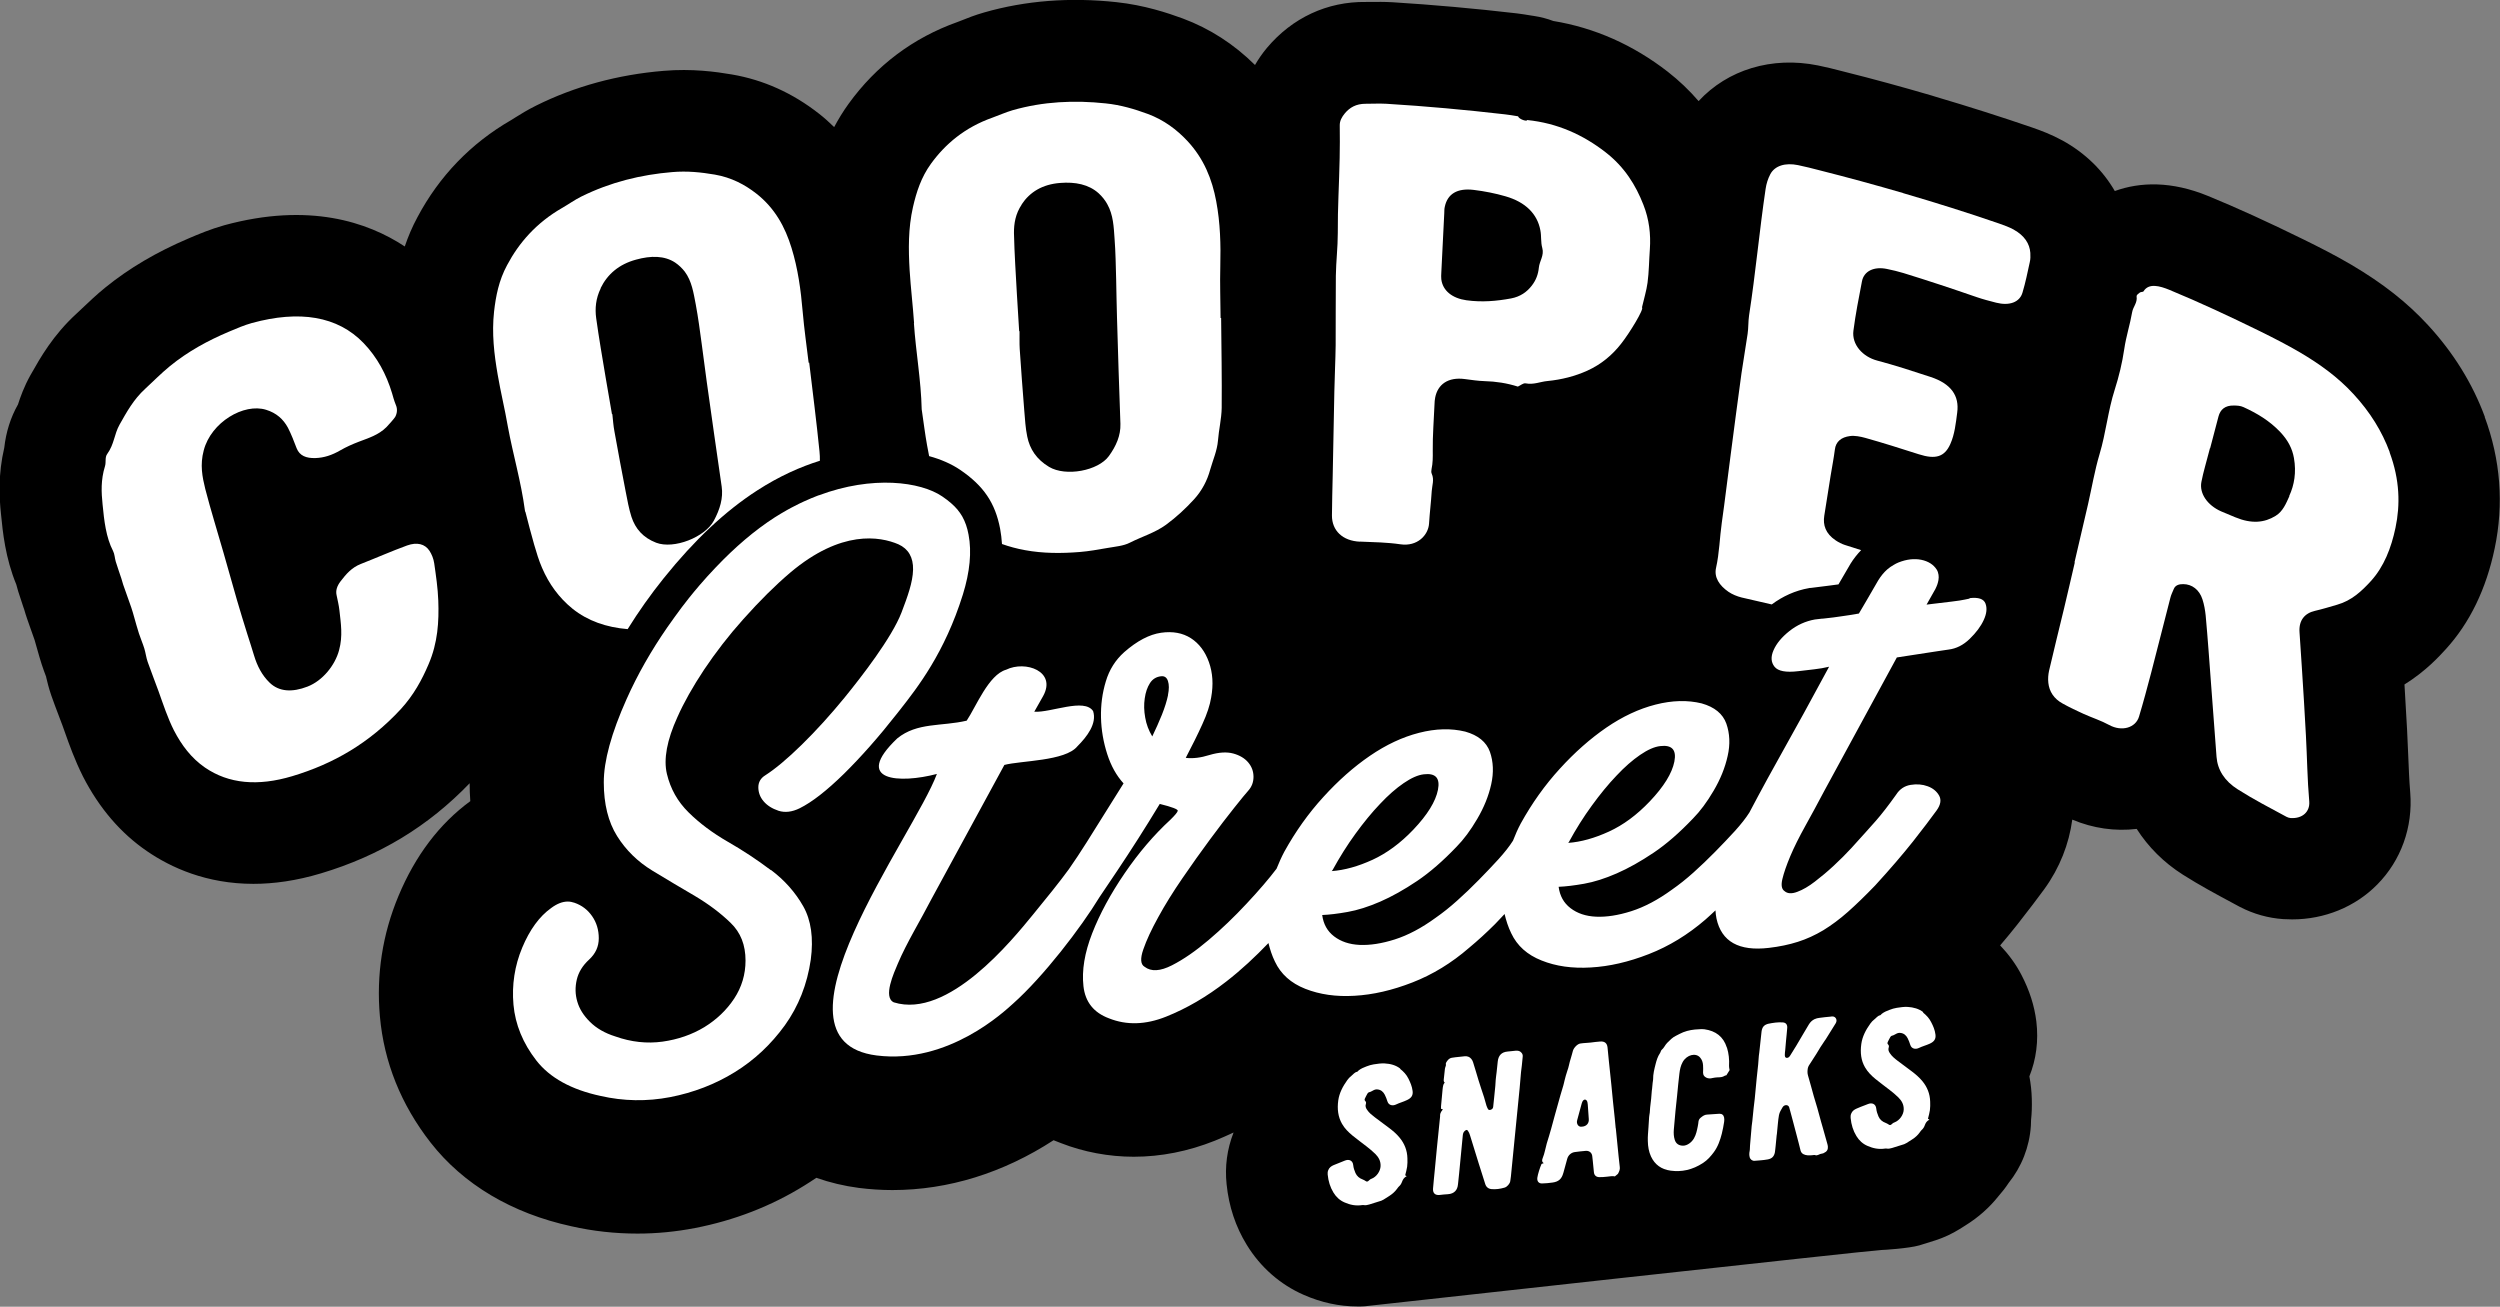 <svg xmlns="http://www.w3.org/2000/svg" id="Layer_2" data-name="Layer 2" viewBox="0 0 269.34 140.78"><rect x="0" y="0" width="269.34" height="140.78" fill="#808080" stroke="none"/><defs><style>      .cls-1 {        fill: #000;      }      .cls-1, .cls-2 {        stroke-width: 0px;      }      .cls-2 {        fill: #fff;      }    </style></defs><g id="Layer_1-2" data-name="Layer 1"><path class="cls-1" d="M267.71,44.92c-1.33-3.61-3.4-6.94-6.13-9.9-2.23-2.42-4.84-4.48-8.26-6.5-1.79-1.05-3.56-1.94-5.06-2.68-3.97-1.95-7.26-3.45-10.38-4.73-3.92-1.61-7.3-1.52-10.04-.53-1.28-2.21-3.18-4.09-5.63-5.44-1.21-.66-2.34-1.08-3.29-1.41-3.29-1.13-6.68-2.21-10.33-3.29-.16-.05-.32-.1-.48-.15-3.25-.95-6.32-1.79-9.36-2.55l-.31-.08c-.84-.22-1.69-.43-2.57-.61-5-1.01-9.75.47-12.87,3.84-1-1.16-2.11-2.22-3.33-3.17-3.74-2.9-7.88-4.73-12.32-5.46-.66-.25-1.35-.43-2.07-.54l-.33-.05c-.52-.09-.99-.16-1.53-.23-4.55-.53-9.06-.93-13.4-1.2-.9-.05-1.67-.04-2.29-.03-.18,0-.36,0-.56,0-4.2-.06-7.95,1.72-10.66,4.93-.52.62-.94,1.24-1.3,1.86-2.27-2.25-4.88-3.93-7.78-5.01-1.63-.6-4.15-1.44-7.15-1.76-5.01-.54-9.8-.17-14.25,1.11-.99.28-1.81.61-2.41.85-.15.06-.31.12-.44.17-4.81,1.71-8.77,4.69-11.76,8.83-.61.84-1.11,1.68-1.55,2.5-.52-.51-1.06-1-1.64-1.45-2.83-2.22-5.98-3.64-9.38-4.22-1.69-.29-4.29-.65-7.35-.39-4.96.41-9.59,1.68-13.73,3.74-.95.47-1.7.94-2.26,1.29-.14.09-.27.18-.43.27-4.34,2.5-7.75,6.04-10.1,10.46-.58,1.07-1.02,2.13-1.37,3.16-4-2.64-10.32-4.77-19.43-2.29-1.53.43-2.82.98-3.83,1.41-3.48,1.48-6.42,3.21-9.01,5.31-.96.78-1.75,1.54-2.45,2.2-.23.22-.46.44-.67.63-2.5,2.29-3.9,4.77-4.82,6.4l-.11.19c-.71,1.27-1.11,2.42-1.35,3.17-.8,1.41-1.29,2.97-1.48,4.67-.66,2.82-.55,5.29-.35,7.15.19,1.92.46,4.7,1.65,7.59.05.22.12.46.2.72.18.58.37,1.14.56,1.71l.08.22c.1.35.21.71.33,1.05l.28.8c.17.48.34.96.52,1.47l.33,1.16c.14.48.27.97.44,1.48.15.45.31.9.48,1.34v.04c.11.46.27,1.15.54,1.93.24.7.51,1.4.77,2.09.15.4.3.79.45,1.19l.25.7c.47,1.33,1.06,2.99,1.95,4.77,1.74,3.4,4.06,6.11,6.9,8.05,2.58,1.77,6.41,3.52,11.46,3.52,2.19,0,4.62-.33,7.28-1.13,6.32-1.89,11.56-5.07,16.02-9.71,0,.65.02,1.29.07,1.93-3.33,2.44-5.93,5.88-7.74,10.22-1.72,4.12-2.4,8.48-2,12.97.44,4.93,2.27,9.5,5.46,13.59,3.52,4.51,8.77,7.63,15.17,9.02,2.32.53,4.72.79,7.12.79,2.06,0,4.14-.2,6.2-.6,4.24-.82,8.21-2.36,11.77-4.57.44-.27.87-.55,1.3-.84,1.45.51,2.98.88,4.59,1.09,1.19.15,2.4.23,3.61.23,6.02,0,11.94-1.85,17.36-5.37.26.11.52.21.79.31,2.45.96,5.16,1.47,7.85,1.47,2.92,0,5.86-.58,8.74-1.73.67-.27,1.34-.57,2.01-.88,0,.01,0,.02-.01.03-.69,1.77-.94,3.64-.74,5.54.24,2.38.97,4.58,2.17,6.53,1.48,2.42,3.62,4.29,6.14,5.39,1.89.83,3.83,1.25,5.8,1.25.26,0,.52,0,.78-.02,0,0,54.82-6.06,55.61-6.06.24,0,2.97-.17,4.13-.5.05-.02,1.21-.37,1.79-.56.88-.29,1.74-.69,2.56-1.2.18-.11.36-.23.54-.34l.11-.07c1.36-.85,2.53-1.88,3.52-3.12.4-.45.77-.93,1.1-1.43,1.39-1.73,2.25-3.87,2.4-6.16.01-.21.02-.42.02-.63.08-.73.1-1.46.08-2.26-.02-.83-.11-1.65-.26-2.44.73-1.81,1-3.83.75-5.91-.21-1.71-.74-3.35-1.6-5.01-.6-1.16-1.38-2.22-2.3-3.19.67-.78,1.29-1.54,1.86-2.26,1.26-1.61,2.19-2.83,2.91-3.82,1.65-2.28,2.65-4.85,3-7.47,2.23.94,4.62,1.28,6.94,1,1.24,1.94,2.92,3.63,4.99,4.94,1.81,1.15,3.61,2.11,5.19,2.96l.76.41c.06.03.13.07.19.1,1.47.76,3.04,1.2,4.66,1.31.32.02.64.03.96.03,3.48,0,6.79-1.34,9.17-3.76,2.56-2.59,3.85-6.18,3.55-9.9-.11-1.3-.16-2.67-.22-4.12-.03-.88-.07-1.75-.12-2.66-.09-1.62-.18-3.24-.28-4.87,2.27-1.41,3.75-3.03,4.45-3.8,2.59-2.84,4.36-6.5,5.27-10.87,1-4.77.63-9.54-1.08-14.16Z"></path><g><path class="cls-2" d="M46.78,60.69c-.07-.49-.26-.96-.51-1.35-.49-.74-1.34-.96-2.42-.57-1.67.61-3.32,1.34-4.98,1.99-.99.39-1.59,1.1-2.18,1.87-.38.5-.54.99-.43,1.48.11.55.25,1.1.31,1.67.15,1.38.38,2.73-.04,4.27-.43,1.62-1.77,3.29-3.4,3.92-1.65.64-3.07.56-4.08-.42-.82-.79-1.34-1.8-1.68-2.93-.23-.78-.49-1.55-.73-2.32-.37-1.21-.76-2.42-1.11-3.65-.49-1.7-.97-3.4-1.45-5.1-.65-2.29-1.37-4.56-1.97-6.89-.31-1.27-.58-2.58-.16-4.14.79-3.03,4.32-5.12,6.72-4.37,1.11.34,1.85,1.01,2.35,1.93.36.7.65,1.46.94,2.22.32.8,1.02,1.08,2.02,1.05.93-.03,1.78-.31,2.68-.83.64-.37,1.32-.67,2-.93,1.04-.4,2.1-.71,2.96-1.56.14-.14.85-.92.96-1.12.21-.39.25-.85.08-1.25-.2-.48-.34-1.01-.42-1.29-.62-2.06-1.6-3.88-3.07-5.41-2.8-2.91-6.91-3.56-12.03-2.16-.83.23-1.66.59-2.49.94-2.24.95-4.39,2.11-6.35,3.71-.93.76-1.77,1.62-2.65,2.43-1.27,1.16-2,2.51-2.77,3.87-.59,1.06-.56,2.09-1.33,3.16-.27.36-.1.87-.24,1.32-.46,1.48-.39,2.83-.26,4.1.17,1.77.37,3.56,1.13,5.03.17.33.18.77.29,1.14.19.62.41,1.23.61,1.84.07.21.12.43.19.64.29.82.58,1.64.87,2.46.12.34.21.69.31,1.03.17.59.33,1.2.52,1.78.18.55.41,1.07.58,1.62.14.46.2.98.36,1.44.37,1.06.79,2.1,1.17,3.16.51,1.42.98,2.87,1.65,4.2.84,1.63,1.89,3.01,3.35,4.02,2.56,1.76,5.71,2.04,9.41.93,4.41-1.32,8.3-3.55,11.7-7.23,1.38-1.51,2.26-3.13,2.98-4.82,1.01-2.34,1.13-4.63,1.05-6.86-.05-1.37-.25-2.7-.44-4.03Z"></path><path class="cls-2" d="M56.61,55.16c.31,1.18.6,2.36.94,3.52.25.85.5,1.7.85,2.5.74,1.72,1.81,3.21,3.28,4.4,1.65,1.32,3.65,2.01,5.94,2.2,1.17-1.88,2.46-3.71,3.89-5.49,3.31-4.12,6.61-7.22,10.08-9.46,2.37-1.53,4.65-2.54,6.74-3.19,0-.33,0-.67-.04-.99-.32-3.2-.73-6.39-1.11-9.58-.01,0-.04,0-.06.01-.22-1.83-.48-3.64-.64-5.48-.2-2.35-.51-4.65-1.2-6.88-.69-2.26-1.8-4.3-3.79-5.86-1.24-.97-2.69-1.74-4.48-2.05-1.47-.25-2.97-.41-4.59-.27-3.36.28-6.65,1.08-9.8,2.64-.72.36-1.37.83-2.07,1.23-2.76,1.59-4.64,3.74-5.92,6.16-.89,1.65-1.21,3.33-1.4,4.99-.26,2.37.01,4.61.39,6.81.32,1.87.77,3.7,1.09,5.56.56,3.04,1.43,5.96,1.84,9.04,0,.07.03.13.05.19ZM64.71,31.04c.73-1.49,1.97-2.57,3.82-3.07,1.59-.44,3.06-.44,4.21.32.4.27.75.61,1.03.97.77,1.03.95,2.31,1.19,3.55.26,1.4.45,2.83.64,4.25.2,1.35.34,2.71.54,4.06.53,3.77,1.06,7.53,1.61,11.3.18,1.24-.19,2.46-.84,3.67-.96,1.79-4.31,3.11-6.22,2.38-1.42-.55-2.24-1.51-2.66-2.79-.28-.87-.44-1.8-.62-2.71-.42-2.15-.82-4.31-1.21-6.47-.12-.62-.16-1.26-.23-1.89-.01,0-.03,0-.04.01-.22-1.28-.45-2.55-.66-3.83-.36-2.17-.74-4.33-1.04-6.51-.14-1.03-.05-2.12.49-3.22Z"></path><path class="cls-2" d="M98.46,34.81c.21,3.11.77,6.17.84,9.3,0,.07.02.13.03.2.18,1.22.33,2.45.55,3.67.07.39.14.77.22,1.16,1.28.35,2.42.85,3.36,1.49,2.52,1.72,3.76,3.56,4.29,6.34.1.53.16,1.08.2,1.64.78.28,1.6.5,2.47.66,1.95.36,3.92.36,5.91.2,1.01-.08,2.02-.27,3.02-.44.8-.14,1.69-.21,2.37-.56,1.3-.66,2.72-1.07,3.91-1.94,1.13-.83,2.11-1.75,3.01-2.73.85-.93,1.43-2.04,1.74-3.2.3-1.05.75-2.05.84-3.14.09-1.17.38-2.34.4-3.51.03-3.23-.03-6.46-.06-9.69-.02,0-.04,0-.06,0-.01-1.85-.08-3.7-.03-5.54.06-2.36,0-4.7-.44-7.04-.44-2.36-1.32-4.59-3.13-6.52-1.12-1.19-2.49-2.23-4.23-2.88-1.44-.53-2.91-.97-4.54-1.14-3.38-.36-6.74-.21-10.05.74-.75.22-1.47.55-2.2.81-2.92,1.04-5.03,2.81-6.58,4.95-1.06,1.46-1.57,3.06-1.94,4.67-.52,2.29-.49,4.56-.36,6.81.12,1.91.35,3.8.48,5.71ZM110.07,22.02c.89-1.34,2.24-2.16,4.14-2.31,1.63-.13,3.09.15,4.16,1.12.37.34.69.74.92,1.16.66,1.17.7,2.47.79,3.74.11,1.44.13,2.88.17,4.33.04,1.37.04,2.75.09,4.12.11,3.83.23,7.66.37,11.48.04,1.26-.46,2.39-1.24,3.47-1.15,1.59-4.64,2.25-6.45,1.17-1.35-.81-2.08-1.92-2.35-3.27-.19-.91-.24-1.86-.32-2.8-.18-2.21-.34-4.42-.49-6.63-.04-.63-.01-1.28-.02-1.92-.01,0-.03,0-.04,0-.08-1.3-.16-2.61-.24-3.92-.12-2.21-.27-4.43-.32-6.64-.01-1.05.17-2.1.84-3.09Z"></path><path class="cls-2" d="M146.53,58.35c1.45.06,2.92.08,4.34.29,1.83.27,3.01-.99,3.09-2.23.07-1.17.22-2.34.29-3.51.04-.62.29-1.22,0-1.86-.07-.15-.05-.34-.02-.5.14-.65.14-1.3.13-1.97-.02-1.68.12-3.35.19-5.03,0-.23.03-.47.07-.7.27-1.41,1.37-2.25,3.21-2,.69.09,1.41.2,2.09.22,1.24.03,2.45.22,3.61.59.29-.13.59-.4.83-.35.88.17,1.58-.18,2.36-.25,1.53-.15,2.97-.52,4.28-1.11,1.52-.69,2.7-1.69,3.64-2.89.93-1.17,2.53-3.81,2.26-3.93.21-.92.48-1.78.6-2.66.16-1.19.16-2.41.25-3.62.11-1.59-.07-3.2-.7-4.79-.81-2.08-2.02-4.06-4.09-5.66-2.4-1.86-5.17-3.13-8.44-3.46.04.2-.87-.07-.97-.4-.53-.09-.97-.16-1.4-.21-4.26-.49-8.51-.88-12.79-1.14-.75-.04-1.5,0-2.24,0-1.03,0-1.71.41-2.23,1.03-.33.4-.56.81-.55,1.31.02,1.18.01,2.35-.01,3.53-.05,2.69-.22,5.36-.2,8.05,0,1.55-.19,3.09-.21,4.63-.03,2.49,0,4.98-.02,7.46-.02,1.65-.11,3.29-.14,4.94-.07,3.06-.12,6.13-.18,9.19-.02,1.41-.08,2.82-.08,4.23,0,1.6,1.13,2.73,3.03,2.81ZM155.28,29.39c.06-1.07.1-2.14.16-3.22,0,0,0,0,0,0,.05-1.07.11-2.14.16-3.21.01-.24,0-.47.06-.7.29-1.36,1.33-2.02,3.12-1.8,1.15.14,2.32.37,3.42.69,2.15.62,3.42,1.89,3.75,3.65.13.64.03,1.29.21,1.92.22.8-.3,1.4-.37,2.11-.07.71-.3,1.35-.76,1.94-.53.69-1.24,1.19-2.23,1.38-1.56.29-3.14.43-4.81.2-1.52-.21-2.56-1.03-2.71-2.26-.03-.23-.01-.47,0-.71Z"></path><path class="cls-2" d="M216.98,24.75c-.51-.28-1.07-.48-1.61-.67-3.42-1.18-6.87-2.26-10.33-3.27,0,0,0,0,0-.01-2.99-.87-5.99-1.69-9-2.45-.77-.2-1.55-.4-2.33-.56-1.37-.28-2.49.06-2.98.97-.26.49-.43,1.04-.51,1.59-.67,4.52-1.08,9.1-1.78,13.62-.1.66-.06,1.35-.16,2.01-.2,1.42-.46,2.82-.66,4.24-.41,2.91-.77,5.83-1.16,8.74-.33,2.45-.61,4.91-.96,7.35-.23,1.62-.26,3.28-.62,4.87-.23,1.03.36,1.9,1.34,2.58.41.28.93.49,1.41.61,1.08.27,2.17.48,3.25.75,1.2-.89,2.54-1.5,4.02-1.76l.1-.02h.1s1.99-.25,1.99-.25c.31-.04.64-.08.98-.13l1.3-2.23c.34-.55.73-1.03,1.14-1.46-.59-.19-1.17-.38-1.76-.56-.34-.11-.68-.29-.98-.49-1.09-.73-1.39-1.65-1.23-2.66.23-1.45.46-2.9.69-4.35.15-.92.33-1.84.45-2.77.1-.87.7-1.34,1.63-1.46.5-.07,1.12.05,1.66.2,1.93.54,3.84,1.15,5.75,1.76,1.83.59,2.79.27,3.4-1.1.47-1.05.59-2.22.74-3.38.25-1.83-.66-3.12-2.87-3.85-1.91-.63-3.82-1.25-5.74-1.76-1.59-.42-2.76-1.74-2.57-3.22.23-1.79.58-3.55.92-5.32.21-1.1,1.29-1.63,2.71-1.33.58.12,1.18.26,1.77.44,2.63.81,5.25,1.68,7.85,2.58.7.24,1.42.43,2.13.61,1.42.36,2.54-.04,2.84-1.1.32-1.07.54-2.16.78-3.26.08-.32.08-.67.06-1.01-.07-.99-.64-1.86-1.77-2.49Z"></path><path class="cls-2" d="M257.46,48.72c-.82-2.22-2.1-4.32-3.92-6.28-1.68-1.83-3.67-3.25-5.76-4.48-1.42-.83-2.87-1.57-4.33-2.29-3.21-1.57-6.45-3.09-9.72-4.44-1.05-.43-2.23-.76-2.79.15-.05.09-.29.06-.39.13-.16.12-.38.26-.36.43.1.69-.38,1.1-.48,1.69-.23,1.34-.65,2.6-.85,3.97-.22,1.51-.58,2.98-1.03,4.39-.72,2.24-.95,4.67-1.63,6.93-.52,1.74-.83,3.59-1.24,5.39-.48,2.09-.97,4.18-1.46,6.27,0,0,.02,0,.03.02-.39,1.64-.75,3.28-1.15,4.92-.55,2.25-1.09,4.48-1.62,6.73-.09.41-.13.87-.08,1.32.1.92.59,1.71,1.55,2.23.74.41,1.51.78,2.27,1.12.91.41,1.86.71,2.74,1.19,1.36.74,2.85.3,3.21-.91.47-1.56.89-3.14,1.31-4.73.7-2.67,1.36-5.36,2.06-8.04.08-.35.25-.67.38-.99.16-.39.56-.52,1.01-.51.95,0,1.74.61,2.07,1.63.19.58.29,1.18.35,1.75.23,2.51.4,5,.59,7.51.19,2.57.38,5.14.58,7.72.11,1.42.88,2.61,2.27,3.49,1.73,1.1,3.51,2.02,5.27,2.97.14.07.29.12.43.13,1.3.09,2.1-.69,2.02-1.77-.21-2.39-.23-4.75-.36-7.12-.13-2.44-.28-4.9-.44-7.35-.08-1.26-.16-2.52-.25-3.78-.09-1.29.57-2.05,1.66-2.3.82-.19,1.6-.43,2.39-.66,1.58-.45,2.65-1.47,3.64-2.55,1.4-1.54,2.19-3.55,2.65-5.74.52-2.47.47-5.16-.63-8.12ZM246.65,53.45c-.36.79-.69,1.64-1.49,2.13-1.2.74-2.58.88-4.34.15-.51-.21-1.02-.42-1.53-.64-1.47-.65-2.36-1.93-2.12-3.17.21-1.1.55-2.17.82-3.25.03-.13.07-.25.1-.38,0,0,.02,0,.02.01.3-1.14.59-2.29.9-3.43.2-.75.71-1.2,1.65-1.18.34,0,.72.02,1.04.17,1.45.66,2.8,1.46,3.96,2.68.85.9,1.31,1.82,1.48,2.81.27,1.54.04,2.9-.51,4.09Z"></path><path class="cls-2" d="M150.86,115.13c-.47-.37-1.06-.53-1.69-.56-.38-.02-.78.04-1.17.1-.26.04-.52.12-.78.22-.28.11-.57.22-.83.42-.07.05-.12.15-.18.16-.27.05-.43.29-.63.45-.16.12-.31.28-.43.45-.49.68-.86,1.4-.97,2.18-.13.94-.02,1.78.4,2.52.28.5.69.9,1.12,1.26.5.41,1.03.79,1.54,1.19.31.25.63.5.92.79.34.34.6.74.58,1.32-.02.55-.44,1.17-.99,1.37-.08.03-.16.07-.22.14-.19.19-.26.2-.42.09-.09-.06-.19-.12-.3-.16-.36-.13-.62-.35-.78-.7-.11-.26-.21-.54-.24-.85-.05-.49-.45-.68-.93-.47-.09.04-.19.07-.27.11-.31.12-.62.24-.92.37-.25.11-.46.26-.57.54-.07.17-.07.31-.06.47.07.72.27,1.37.62,1.94.29.48.69.85,1.21,1.07.57.25,1.19.39,1.9.28.05,0,.1,0,.15,0,.19.04.39,0,.59-.06.44-.13.87-.27,1.31-.41.08-.03.16-.07.24-.12.2-.12.4-.26.6-.38.33-.21.62-.46.86-.79.06-.08.12-.18.19-.24.17-.14.27-.32.34-.51.09-.24.22-.47.5-.6-.07-.04-.11-.07-.16-.1.08-.33.17-.62.21-.92.04-.3.04-.61.03-.91-.02-.87-.33-1.6-.83-2.21-.33-.41-.72-.74-1.13-1.05-.51-.39-1.03-.76-1.54-1.15-.31-.24-.63-.48-.85-.82-.12-.18-.22-.37-.12-.65.04-.11,0-.22-.08-.3-.08-.06-.07-.17-.03-.26.08-.18.18-.36.28-.54.03-.05.1-.12.15-.13.24-.04.44-.22.66-.29.08-.02.17-.03.25-.02.39.03.64.26.8.57.12.23.21.48.29.73.14.43.57.49.91.33.39-.19.8-.29,1.19-.48.48-.22.67-.51.61-.98-.06-.5-.25-.93-.46-1.35-.21-.42-.52-.75-.88-1.03Z"></path><path class="cls-2" d="M163.38,113.19c-.32.03-.64.07-.97.1-.64.06-.98.42-1.05,1.08-.04.38-.08.76-.12,1.14-.03.29-.08.57-.1.85-.02.21-.02.42-.04.63-.04.4-.08.8-.12,1.2-.03.35-.07.7-.11,1.05-.02.17-.1.26-.26.32-.14.05-.25.03-.31-.09-.06-.12-.12-.24-.16-.37-.09-.29-.16-.59-.25-.88-.2-.61-.41-1.22-.6-1.84-.2-.65-.38-1.3-.59-1.95-.04-.13-.11-.25-.19-.35-.18-.22-.42-.31-.73-.28-.19.02-.37.04-.56.06-.27.03-.54.05-.81.1-.19.03-.35.15-.47.31-.1.14-.22.28-.16.45.01.04-.02.1-.03.15-.03.09-.07.19-.08.28-.04.37-.08.74-.12,1.11-.02.15-.02.29.1.37-.06.09-.13.17-.15.25-.04.16-.07.32-.08.47-.06.61-.11,1.22-.17,1.84-.01.09,0,.18,0,.27.08.02.13.03.19.04-.03.05-.04.1-.07.13-.17.2-.24.41-.22.64,0,.07-.01.15-.02.22-.11,1.05-.22,2.09-.32,3.14-.08.8-.15,1.61-.23,2.41-.06.67-.14,1.33-.19,2-.04.5.22.75.71.7.29-.03.58-.07.87-.08.74-.04,1.05-.49,1.1-1.02,0-.05.01-.1.02-.16.04-.35.07-.7.11-1.05.14-1.38.27-2.76.4-4.15.02-.17.07-.32.21-.44.15-.13.25-.15.34-.01.1.13.17.3.22.47.31,1,.62,2.01.93,3.01.23.75.47,1.5.71,2.24.1.33.33.53.69.56.45.04.92-.02,1.39-.16.27-.07.58-.42.62-.7.03-.17.05-.34.07-.51.15-1.52.3-3.04.45-4.56.16-1.65.33-3.29.49-4.94.06-.58.1-1.16.15-1.74.02-.24.07-.48.09-.73.03-.31.06-.61.09-.92.02-.17-.02-.3-.12-.42-.14-.17-.32-.25-.56-.23Z"></path><path class="cls-2" d="M174.07,121.56c-.03-.36-.07-.71-.1-1.06-.06-.6-.13-1.19-.19-1.79-.06-.62-.12-1.24-.18-1.85-.09-.86-.19-1.72-.27-2.58-.05-.48-.09-.96-.14-1.43-.05-.47-.32-.68-.8-.64-.17.01-.35.04-.53.05-.32.04-.64.09-.96.1-.2,0-.41.04-.62.06-.35.04-.74.49-.82.79-.09.28-.14.57-.24.85-.15.44-.2.89-.37,1.33-.12.33-.2.67-.29,1.01-.05.19-.08.38-.14.57-.1.35-.21.69-.31,1.04-.21.74-.41,1.48-.62,2.22-.12.45-.25.91-.37,1.36-.07.25-.15.5-.22.76-.08.28-.18.57-.26.85-.15.52-.22,1.04-.43,1.55-.09.22-.12.42.11.56-.11.04-.18.07-.24.09-.17.37-.4,1.11-.45,1.46-.06.38.13.65.5.64.38-.01.76-.04,1.15-.1.64-.09.97-.39,1.14-1.01,0-.02.01-.04.02-.06.14-.49.27-.97.4-1.46.11-.43.45-.7.82-.75.39-.05.79-.1,1.18-.13.37-.03.65.19.7.54.03.18.04.36.06.54.04.41.08.81.12,1.21.03.34.24.53.57.54.28.01.57-.02.86-.05s.58-.09.83-.03c.09-.07.16-.13.22-.18.04-.04.1-.07.12-.11.12-.23.23-.46.19-.71-.05-.39-.09-.79-.13-1.18-.1-1-.2-2.01-.3-3.01ZM170.48,121.37c-.41.12-.68-.29-.56-.69.17-.59.32-1.18.48-1.77.03-.09.06-.19.11-.28.12-.19.3-.22.42-.08.1.12.11.28.13.45.03.52.07,1.04.11,1.56.04.44-.23.77-.69.82Z"></path><path class="cls-2" d="M186.04,112.85c-.37-1.17-1.2-1.79-2.41-1.96-.2-.03-.41-.02-.61,0-.56.02-1.12.1-1.68.32-.26.11-.53.25-.78.38-.38.18-.66.48-.95.77-.23.23-.33.54-.59.75-.09.07-.1.24-.18.35-.25.37-.37.78-.47,1.17-.14.55-.28,1.1-.27,1.65,0,.12-.04.25-.05.38-.02.21-.04.42-.06.63,0,.07-.02.15-.03.22-.02.28-.04.57-.07.85-.01.12-.03.23-.04.35-.03.2-.05.4-.07.6-.02.19-.02.38-.04.56-.02.16-.06.32-.07.48-.03.37-.05.73-.07,1.1-.03.5-.09.99-.07,1.48.01.6.11,1.16.34,1.66.41.88,1.11,1.39,2.11,1.53,1.18.16,2.34-.07,3.5-.83.48-.31.83-.72,1.16-1.16.45-.61.68-1.3.86-1.99.11-.42.18-.85.25-1.27.03-.16.02-.32,0-.46-.05-.28-.23-.43-.51-.42-.44.02-.89.07-1.33.09-.27.01-.47.16-.68.33-.14.11-.21.24-.24.4-.02.18-.04.36-.08.54-.09.44-.17.87-.41,1.29-.25.44-.73.79-1.17.79-.45,0-.77-.21-.9-.63-.11-.34-.13-.71-.1-1.09.02-.26.04-.53.07-.79.04-.41.07-.82.11-1.23.06-.57.12-1.14.18-1.71.08-.77.14-1.54.24-2.31.05-.42.13-.85.36-1.26.46-.8,1.41-1,1.86-.49.21.23.31.52.33.85.02.25.01.52,0,.78,0,.28.13.44.35.55.21.1.43.11.67.04.18-.04.36-.06.53-.07.26-.01.53,0,.8-.18.04-.03.1-.03.16-.04.12-.19.25-.39.35-.56-.03-.2-.07-.32-.06-.45.04-.69-.03-1.34-.22-1.96Z"></path><path class="cls-2" d="M197.45,109.51c-.08,0-.16,0-.25.02-.39.04-.79.07-1.18.13-.18.02-.36.06-.53.14-.25.12-.45.31-.6.55-.21.35-.42.71-.63,1.06-.24.41-.48.83-.73,1.24-.21.35-.43.7-.65,1.05-.09.15-.21.29-.39.27-.19-.02-.2-.18-.2-.34,0-.16.02-.31.04-.47.03-.34.06-.69.09-1.04.04-.46.1-.93.13-1.39.02-.35-.15-.56-.48-.58-.51-.04-1.05.04-1.58.15-.04.01-.09.03-.13.04-.3.1-.47.31-.54.6-.03.11-.04.21-.05.31-.08.71-.15,1.42-.23,2.13-.01.13-.04.25-.05.38-.03.3-.04.6-.07.91-.05.49-.11.99-.16,1.49-.07.74-.14,1.48-.21,2.21-.03.34-.09.67-.12,1.01-.05.46-.09.93-.14,1.39-.02.18-.05.36-.07.54-.06.71-.12,1.41-.18,2.11-.02.2,0,.4-.04.59-.05.24-.05.44,0,.64.05.25.28.43.53.41.47-.04.94-.06,1.42-.15.44-.08.68-.31.77-.76.04-.23.05-.46.08-.69.04-.41.08-.82.12-1.23,0,0,0,0,.01,0,.01-.11.02-.21.03-.32.07-.59.09-1.17.2-1.77.06-.32.23-.58.39-.85.18-.3.59-.3.7-.02.05.15.09.3.13.46.09.32.17.65.26.97.14.54.29,1.09.43,1.63.15.54.28,1.09.42,1.64.05.17.15.29.29.37.27.15.61.15.94.12.14-.01.26-.05.38,0,.07.03.19,0,.27-.03.16-.08.32-.14.49-.16.05,0,.1-.03.15-.06.3-.13.44-.35.42-.65,0-.1-.03-.2-.05-.29-.16-.57-.32-1.14-.48-1.71-.07-.25-.15-.49-.21-.73-.14-.49-.26-.97-.4-1.46-.12-.43-.25-.85-.38-1.27-.21-.74-.4-1.49-.62-2.22-.08-.26-.07-.52-.02-.8.02-.09.06-.19.11-.28.27-.42.55-.84.81-1.26.29-.48.57-.96.9-1.42.03-.04.07-.09.1-.14.26-.42.53-.83.78-1.25.1-.17.21-.33.31-.5.21-.36-.03-.72-.34-.72Z"></path><path class="cls-2" d="M207.21,109.05c-.47-.37-1.06-.53-1.69-.57-.38-.02-.78.04-1.17.1-.26.04-.53.12-.78.22-.29.11-.57.22-.83.42-.07.05-.12.15-.18.16-.27.05-.43.3-.63.45-.16.12-.31.28-.43.45-.49.68-.86,1.4-.97,2.19-.13.94-.03,1.78.4,2.52.29.5.69.9,1.13,1.26.5.41,1.03.79,1.54,1.19.32.25.63.5.92.79.34.34.6.74.58,1.32-.02.55-.44,1.16-.99,1.37-.08.03-.17.07-.23.13-.19.19-.26.2-.42.09-.09-.06-.19-.12-.3-.16-.36-.13-.63-.35-.78-.7-.11-.27-.21-.54-.24-.85-.05-.49-.45-.68-.93-.47-.09.04-.19.07-.28.11-.31.12-.62.23-.92.37-.25.11-.46.26-.57.54-.07.16-.07.31-.06.47.07.72.27,1.37.62,1.94.29.48.69.85,1.21,1.07.57.25,1.19.39,1.89.28.05,0,.1,0,.15,0,.19.04.39,0,.59-.06.44-.13.87-.27,1.31-.41.08-.03.16-.07.24-.12.2-.13.4-.26.6-.38.33-.21.62-.46.85-.79.06-.08.12-.18.19-.24.17-.14.27-.32.34-.51.09-.25.22-.47.5-.6-.07-.04-.11-.07-.16-.1.08-.33.17-.62.21-.92.04-.3.04-.61.03-.91-.02-.87-.33-1.6-.83-2.21-.33-.4-.72-.74-1.13-1.05-.51-.39-1.03-.76-1.54-1.15-.31-.24-.62-.48-.84-.82-.12-.18-.22-.37-.12-.65.04-.11,0-.23-.08-.3-.08-.06-.07-.17-.03-.26.08-.18.18-.36.28-.54.03-.05.1-.12.15-.13.24-.04.43-.22.66-.29.08-.02.17-.03.25-.02.39.03.64.26.8.57.12.23.21.48.29.73.14.43.57.49.91.33.39-.19.8-.29,1.19-.47.48-.22.67-.51.61-.98-.06-.5-.25-.93-.47-1.35-.21-.42-.52-.74-.88-1.03Z"></path><path class="cls-2" d="M212.19,64.49c-.3.07-.67.14-1.08.21-.28.04-.57.08-.9.12,0,0,0,0,0,0-.63.07-1.31.16-2.01.24-.21.03-.42.05-.64.08l.95-1.68c.09-.18.16-.35.22-.52.02-.07.04-.14.06-.21.02-.08.03-.16.05-.23.03-.2.04-.39.01-.57h0c-.03-.2-.09-.4-.2-.57-.35-.54-.9-.89-1.66-1.05-.76-.15-1.58-.06-2.46.29,0,0,0,0,0,0-.18.07-.34.16-.51.26-.25.14-.48.3-.7.49-.36.32-.68.71-.97,1.18l-1.27,2.19-.81,1.38c-.68.12-1.3.22-1.9.3-.29.04-.58.08-.85.12-.39.05-.72.09-1.04.12-.04,0-.08,0-.12.01-.02,0-.04,0-.06,0h0c-.28.03-.54.06-.77.09-1.01.18-1.93.6-2.75,1.25-.82.65-1.39,1.34-1.7,2.05-.32.72-.28,1.31.1,1.79.38.48,1.23.64,2.56.48.57-.07,1.14-.14,1.71-.2s1.1-.16,1.61-.28c-.88,1.64-1.8,3.32-2.74,5.04-.95,1.71-1.84,3.33-2.69,4.85-.85,1.52-1.59,2.87-2.22,4.05-.38.71-.68,1.28-.94,1.77,0,0,0,0,0,0-.38.6-.9,1.26-1.56,1.99-.66.72-1.37,1.47-2.13,2.24-.76.77-1.53,1.51-2.32,2.22-.79.71-1.56,1.32-2.32,1.85-1.51,1.1-2.98,1.88-4.4,2.33-1.42.45-2.68.64-3.79.59-1.11-.05-2.02-.36-2.75-.92-.73-.56-1.15-1.32-1.28-2.3.76-.03,1.67-.14,2.75-.33,1.07-.19,2.24-.56,3.5-1.11,1.26-.55,2.58-1.29,3.98-2.23,1.39-.93,2.8-2.17,4.25-3.69.76-.77,1.5-1.76,2.22-2.99.72-1.22,1.23-2.47,1.51-3.74.29-1.26.23-2.43-.14-3.49-.38-1.06-1.27-1.79-2.66-2.18-1.51-.37-3.17-.33-4.97.13-1.8.46-3.56,1.29-5.3,2.48-1.73,1.19-3.41,2.67-5.01,4.43-1.61,1.76-3.01,3.73-4.21,5.9-.32.6-.59,1.22-.83,1.84,0,0-.01,0-.01.02-.38.6-.9,1.26-1.56,1.99-.66.72-1.37,1.47-2.13,2.24-.75.77-1.53,1.51-2.32,2.22-.79.71-1.56,1.32-2.32,1.85-1.51,1.1-2.98,1.88-4.4,2.33-1.42.45-2.68.64-3.79.59-1.1-.05-2.02-.36-2.75-.92-.73-.56-1.15-1.32-1.28-2.3.76-.03,1.67-.14,2.74-.33,1.07-.19,2.24-.56,3.51-1.11,1.26-.55,2.58-1.29,3.98-2.23,1.38-.93,2.8-2.17,4.25-3.69.76-.77,1.5-1.76,2.22-2.99.72-1.22,1.23-2.47,1.51-3.74.28-1.26.23-2.43-.14-3.49-.38-1.06-1.27-1.79-2.66-2.18-1.52-.37-3.17-.33-4.97.13-1.8.46-3.56,1.29-5.3,2.48-1.74,1.19-3.41,2.67-5.01,4.43-1.61,1.76-3.01,3.73-4.21,5.9-.32.6-.59,1.22-.84,1.84,0,0-.01,0-.01.01-.82,1.08-1.89,2.33-3.22,3.75-1.32,1.42-2.68,2.72-4.07,3.9-1.39,1.18-2.71,2.1-3.97,2.74-1.26.64-2.24.7-2.94.16-.44-.25-.49-.88-.14-1.88.34-.99.88-2.15,1.61-3.47.72-1.32,1.59-2.72,2.6-4.19,1.01-1.47,2-2.87,2.98-4.19.98-1.32,1.84-2.45,2.6-3.4.76-.95,1.26-1.57,1.51-1.84.38-.42.57-.92.57-1.5,0-.58-.19-1.1-.57-1.55-.38-.45-.92-.77-1.61-.96-.7-.19-1.55-.14-2.56.16-.95.3-1.8.4-2.56.31.69-1.32,1.29-2.52,1.79-3.63.51-1.11.82-2.07.95-2.88.25-1.38.17-2.65-.24-3.8-.41-1.15-1.06-2.01-1.94-2.58-.89-.57-1.96-.77-3.22-.59-1.26.18-2.59.88-3.97,2.09-.95.85-1.61,1.9-1.98,3.15-.38,1.25-.55,2.54-.52,3.89.03,1.35.26,2.66.67,3.94.41,1.28,1,2.33,1.76,3.16-1.2,1.93-2.52,4.04-3.97,6.34-.66,1.05-1.3,2.01-1.92,2.9-.94,1.3-2.53,3.27-3.87,4.9-2.25,2.75-9.14,11.27-14.99,9.45-1.2-.55.02-3.19.43-4.17.94-2.23,2.44-4.66,3.64-6.99l7.84-14.42c1.78-.47,6.55-.4,7.86-2,1.05-1.05,2.13-2.46,1.7-3.8-.95-1.44-4.53.18-6.34.07l.95-1.68c1.49-2.68-1.9-3.87-3.98-2.85-1.89.54-3.24,3.98-4.25,5.49-2.7.64-5.33.16-7.48,1.91-4.88,4.65.3,4.88,4.27,3.83-2.45,6.63-19.22,28.71-6.5,30.33,7.76.98,13.82-4.8,14.7-5.58,3.28-2.92,7.31-8.17,9.32-11.48h0c.51-.75,1.14-1.69,1.91-2.84,1.48-2.21,3.01-4.6,4.58-7.2,1.33.33,1.97.58,1.94.74-.03.16-.3.48-.8.97-1.77,1.63-3.41,3.55-4.92,5.76-1.51,2.21-2.68,4.37-3.5,6.47-.82,2.1-1.13,4-.94,5.7.19,1.7,1.11,2.85,2.75,3.46,1.9.76,3.95.7,6.15-.18,2.21-.88,4.37-2.14,6.48-3.78,1.64-1.27,3.14-2.68,4.55-4.15.17.68.38,1.35.7,2,.63,1.34,1.72,2.32,3.27,2.93,1.55.61,3.31.87,5.3.75,1.99-.11,4.07-.59,6.25-1.44,2.18-.85,4.21-2.09,6.1-3.73.95-.79,1.88-1.64,2.79-2.55.37-.37.68-.73,1.03-1.09.17.71.39,1.41.72,2.08.63,1.34,1.72,2.32,3.27,2.93,1.54.62,3.31.87,5.3.75,1.99-.11,4.07-.59,6.25-1.44,2.18-.85,4.21-2.09,6.11-3.73.36-.3.71-.66,1.07-.98.02.3.05.6.11.88.54,2.49,2.42,3.54,5.64,3.16,1.13-.13,2.18-.35,3.12-.65.95-.3,1.86-.72,2.75-1.25.88-.54,1.77-1.2,2.65-1.98.88-.78,1.86-1.73,2.93-2.84,1.64-1.79,2.99-3.37,4.07-4.73,1.07-1.36,1.92-2.48,2.55-3.35.44-.61.53-1.14.28-1.6-.26-.46-.66-.8-1.23-1.01-.57-.21-1.18-.26-1.85-.15-.66.11-1.18.46-1.56,1.06-.82,1.15-1.54,2.08-2.17,2.8-.63.72-1.52,1.7-2.65,2.95-.57.62-1.2,1.25-1.89,1.89-.69.64-1.37,1.21-2.04,1.72-.66.51-1.29.88-1.89,1.1-.6.23-1.06.2-1.37-.07-.32-.21-.4-.64-.24-1.31.16-.67.44-1.48.85-2.46.41-.97.95-2.05,1.61-3.24.66-1.19,1.34-2.44,2.03-3.75l7.84-14.42,4.1-.63h0l.8-.12s0,0,0,0l.68-.1c.82-.1,1.58-.48,2.27-1.15.69-.67,1.2-1.35,1.51-2.03.32-.69.38-1.28.19-1.78-.19-.5-.76-.69-1.71-.58ZM169.04,90.69c.75-1.38,1.57-2.68,2.46-3.9.88-1.21,1.76-2.29,2.65-3.22.88-.94,1.73-1.68,2.55-2.24.82-.56,1.54-.88,2.17-.95,1.26-.15,1.77.4,1.52,1.67-.25,1.26-1.13,2.69-2.65,4.29-1.39,1.46-2.85,2.54-4.4,3.25-1.55.71-3.01,1.12-4.4,1.22l.1-.1ZM143.57,93.73c.76-1.38,1.57-2.68,2.46-3.9.88-1.21,1.76-2.29,2.65-3.22.88-.94,1.73-1.68,2.55-2.24.82-.56,1.54-.88,2.17-.95,1.26-.15,1.77.4,1.52,1.67-.25,1.26-1.13,2.69-2.65,4.29-1.39,1.46-2.86,2.54-4.4,3.25-1.55.71-3.02,1.12-4.4,1.22l.09-.1ZM125.84,74.89c-.13.63-.35,1.33-.66,2.11-.32.78-.66,1.56-1.04,2.34-.38-.63-.64-1.31-.76-2.03-.13-.72-.15-1.41-.05-2.07.09-.66.28-1.2.56-1.64s.68-.68,1.18-.74c.38-.05.63.12.76.51.13.39.13.89,0,1.52Z"></path><path class="cls-2" d="M83.04,93.74c-1.47-1.11-3.03-2.14-4.64-3.06-1.63-.94-3.05-2-4.22-3.16-1.18-1.17-1.94-2.52-2.33-4.14-.38-1.58,0-3.64,1.13-6.12.69-1.56,1.66-3.28,2.88-5.12,1.24-1.85,2.65-3.68,4.21-5.42,1.81-2.03,3.47-3.67,5.07-5.03,5.5-4.64,9.66-3.9,11.65-3.05,1.08.49,1.61,1.41,1.58,2.74-.03,1.35-.59,2.89-1.25,4.62-1.05,2.72-4.31,6.92-6.15,9.18-1.5,1.83-3.04,3.53-4.59,5.05-1.54,1.51-2.86,2.61-3.92,3.29-.51.31-.76.75-.76,1.3s.19,1.07.57,1.51c.38.45.92.79,1.61,1.02.69.22,1.46.13,2.27-.27,1.33-.66,2.9-1.88,4.79-3.73,1.85-1.83,3.75-3.98,5.63-6.38l.34-.43c1.94-2.47,4.87-6.21,6.83-12.5.75-2.42.96-4.58.61-6.43-.14-.77-.36-1.39-.67-1.95-.03-.05-.05-.09-.08-.13-.11-.19-.24-.37-.38-.54-.02-.02-.03-.04-.04-.06-.42-.5-.95-.96-1.67-1.45-2.32-1.58-7.5-2.29-13.31-.11,0,0,0,0,0-.01-.09.03-.19.08-.28.11-.17.06-.33.13-.5.2-.27.11-.55.23-.82.36-.16.08-.33.15-.49.23-.3.15-.6.3-.9.46-.14.08-.28.15-.42.23-.44.25-.88.51-1.32.79-2.17,1.4-4.27,3.19-6.37,5.4-.58.61-1.16,1.24-1.74,1.92-.38.45-.77.91-1.15,1.39-.54.67-1.04,1.35-1.53,2.03-.27.37-.53.74-.79,1.11h0c-1.73,2.5-3.21,5.09-4.39,7.74-1.63,3.65-2.46,6.66-2.45,8.97,0,2.31.48,4.25,1.43,5.77.95,1.52,2.23,2.77,3.79,3.72,1.58.96,3.11,1.87,4.6,2.74,1.48.88,2.77,1.85,3.84,2.89,1.09,1.05,1.61,2.39,1.61,4.07,0,1.48-.41,2.86-1.22,4.09-.82,1.24-1.9,2.27-3.22,3.08-1.32.8-2.84,1.33-4.5,1.56-1.67.23-3.38.05-5.09-.56-1.12-.35-2.04-.88-2.73-1.57-.69-.68-1.15-1.42-1.37-2.2-.22-.76-.24-1.53-.05-2.35.19-.8.63-1.52,1.33-2.16.7-.65,1.04-1.4,1.04-2.3,0-.89-.24-1.69-.72-2.38-.47-.68-1.11-1.17-1.9-1.44-.24-.08-.48-.13-.72-.13-.57,0-1.16.23-1.78.69-1.27.9-2.32,2.34-3.13,4.28-.81,1.94-1.13,4.01-.94,6.14.19,2.13,1.02,4.16,2.47,6.02,1.45,1.86,3.78,3.14,6.91,3.81,2.48.57,5,.61,7.5.13,2.52-.49,4.86-1.39,6.96-2.69,2.1-1.29,3.91-2.99,5.4-5.05,1.47-2.05,2.41-4.43,2.79-7.07.31-2.31.04-4.25-.81-5.75-.85-1.5-2.02-2.82-3.46-3.9Z"></path></g></g></svg>